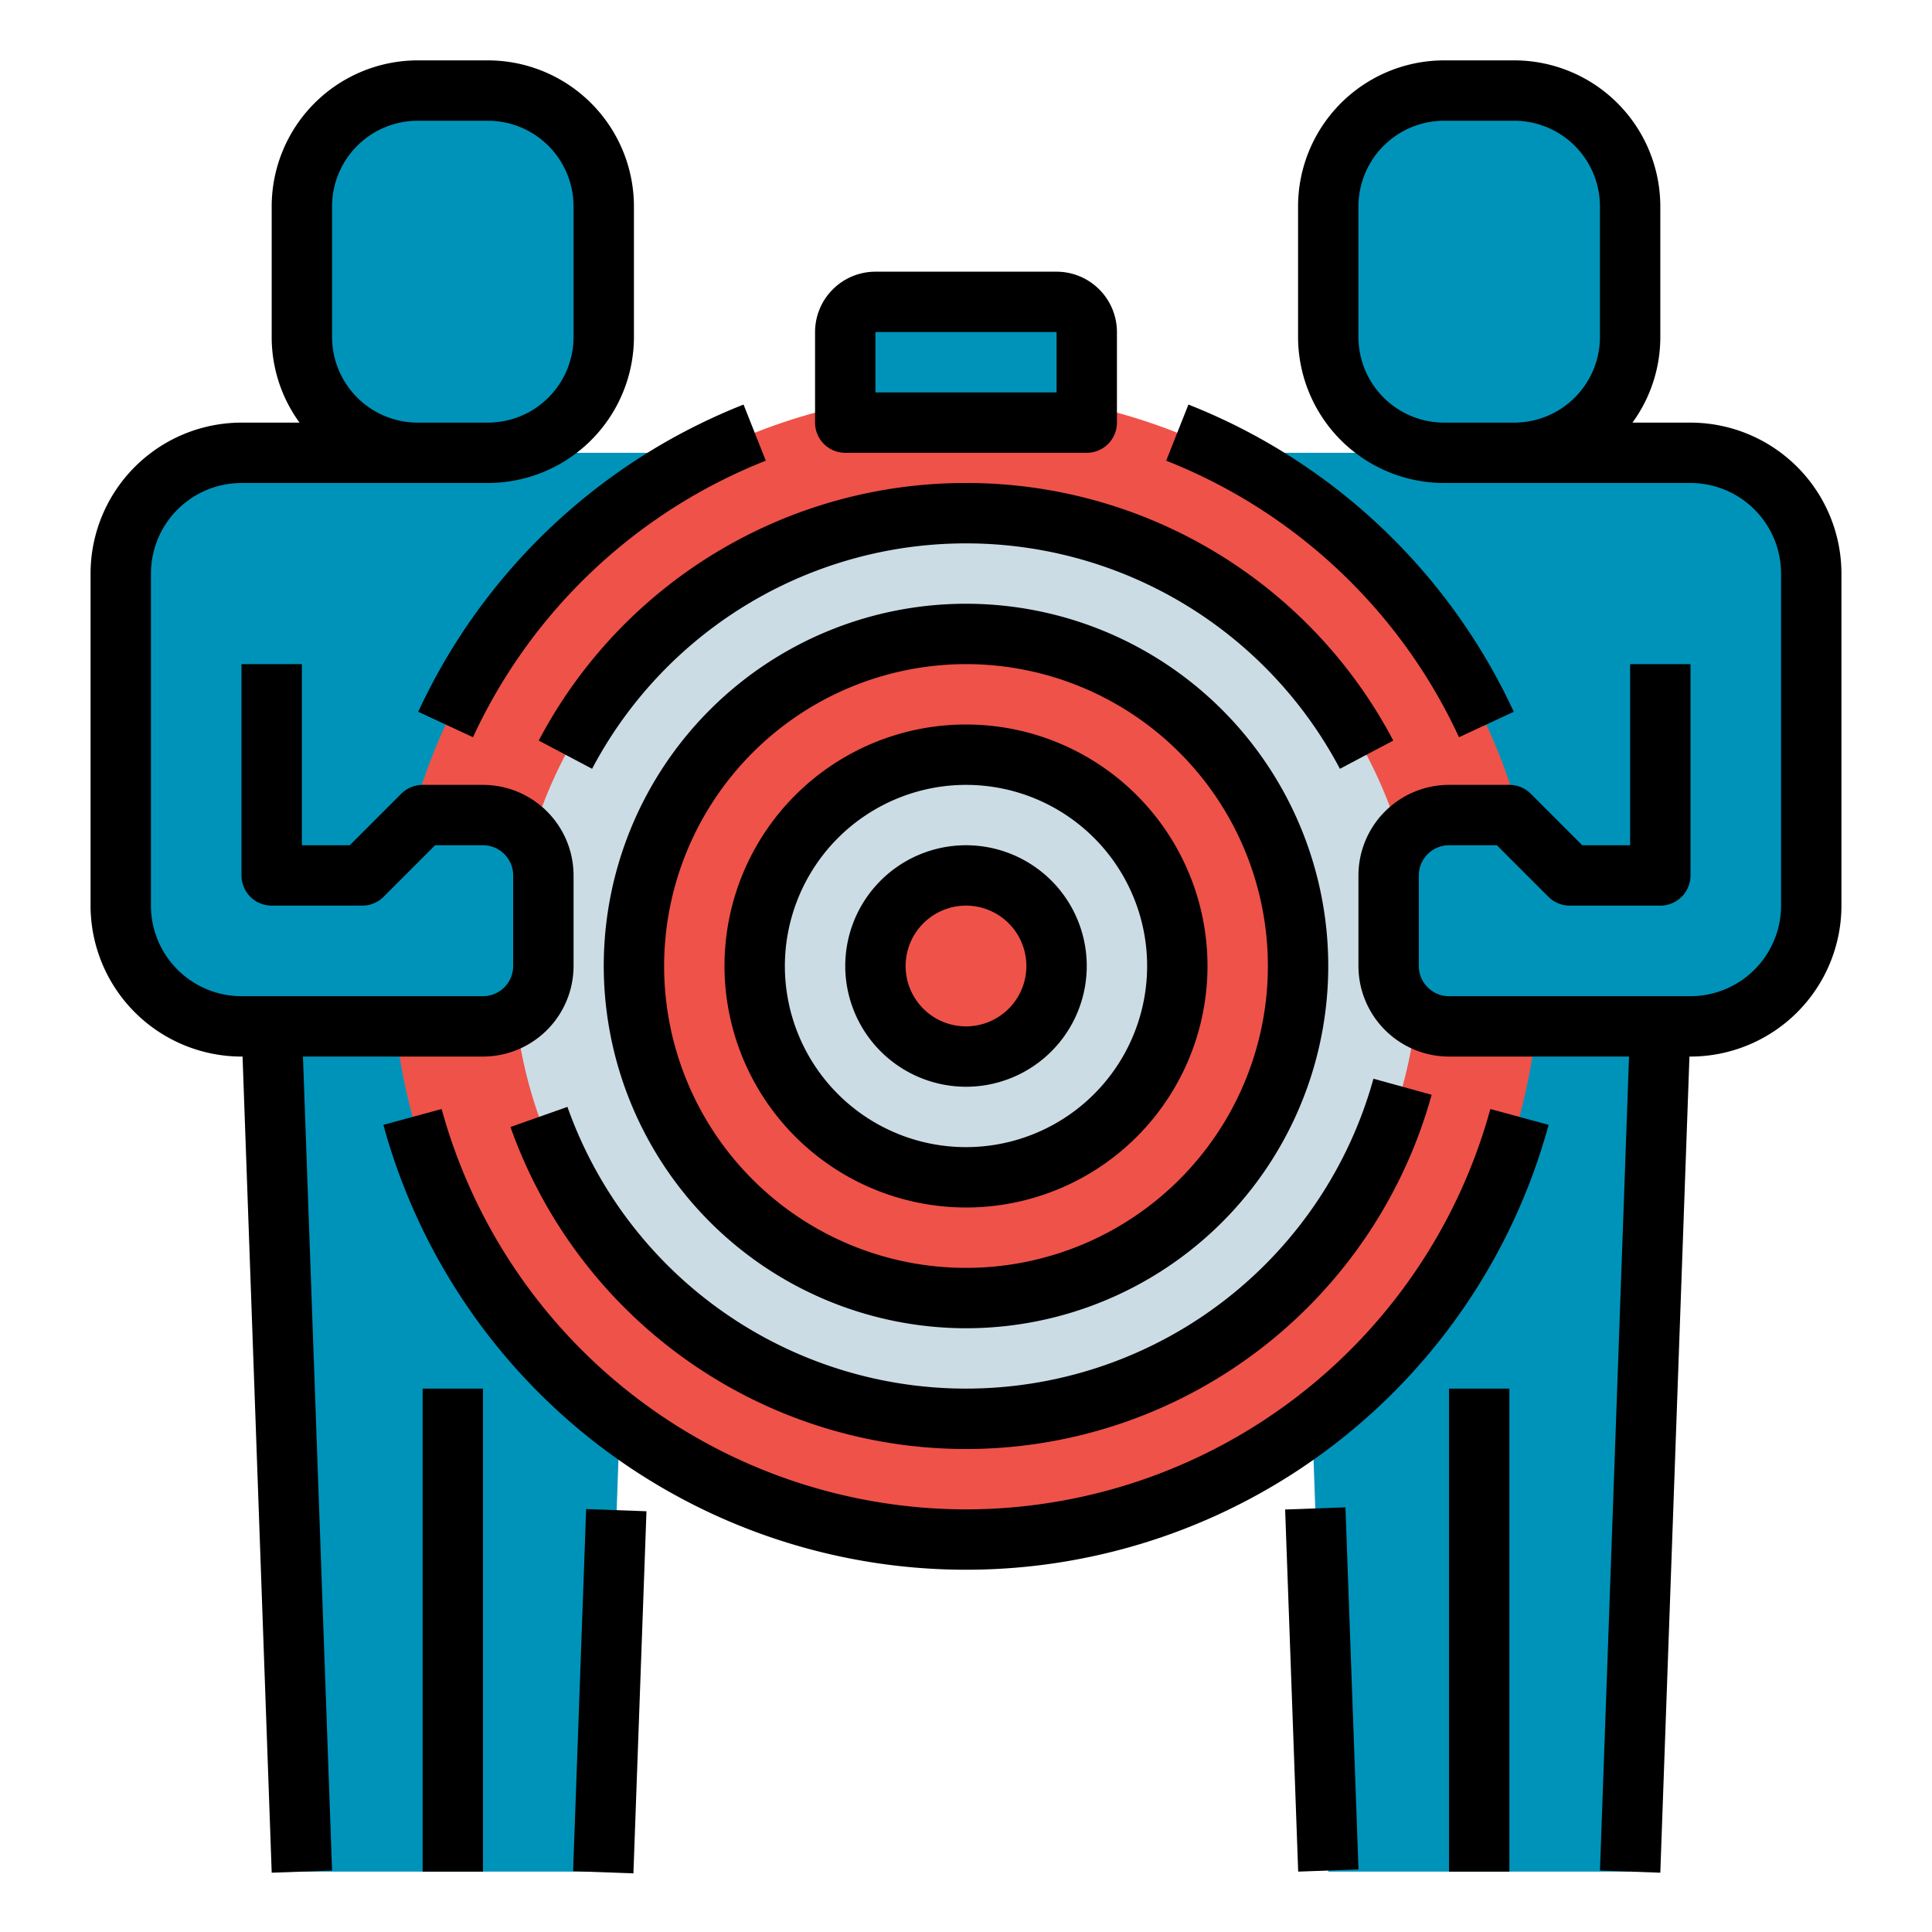 <svg xmlns="http://www.w3.org/2000/svg" height="512" viewBox="0 0 512 512" width="512"><g id="FilledOutline"><g fill="#0093ba"><path d="m304 120h144a32 32 0 0 1 32 32v88a32 32 0 0 1 -32 32h-8l-8 224h-80l-8-224z"></path><rect height="96" rx="30.695" transform="matrix(-1 0 0 -1 784 144)" width="80" x="352" y="24"></rect><path d="m208 120h-144a32 32 0 0 0 -32 32v88a32 32 0 0 0 32 32h8l8 224h80l8-224z"></path></g><circle cx="256" cy="256" fill="#ef5249" r="152"></circle><circle cx="256" cy="256" fill="#ccdce5" r="120"></circle><circle cx="256" cy="256" fill="#ef5249" r="88"></circle><rect fill="#0093ba" height="96" rx="30.695" width="80" x="80" y="24"></rect><circle cx="256" cy="256" fill="#ccdce5" r="56"></circle><path d="m248 64h24a0 0 0 0 1 0 0v64a0 0 0 0 1 0 0h-24a8 8 0 0 1 -8-8v-48a8 8 0 0 1 8-8z" fill="#0093ba" transform="matrix(0 1 -1 0 352 -160)"></path><circle cx="256" cy="256" fill="#ef5249" r="24"></circle><path d="m72 232h24l16-16h16a16 16 0 0 1 16 16v24a16 16 0 0 1 -16 16h-56z" fill="#0093ba"></path><path d="m440 232h-24l-16-16h-16a16 16 0 0 0 -16 16v24a16 16 0 0 0 16 16h56z" fill="#0093ba"></path><path d="m128 280a24.027 24.027 0 0 0 24-24v-24a24.027 24.027 0 0 0 -24-24h-16a8 8 0 0 0 -5.657 2.343l-13.656 13.657h-12.687v-48h-16v56a8 8 0 0 0 8 8h24a8 8 0 0 0 5.657-2.343l13.656-13.657h12.687a8.009 8.009 0 0 1 8 8v24a8.009 8.009 0 0 1 -8 8h-64a24.027 24.027 0 0 1 -24-24v-88a24.027 24.027 0 0 1 24-24h65.306a38.738 38.738 0 0 0 38.694-38.695v-34.605a38.738 38.738 0 0 0 -38.694-38.7h-18.612a38.738 38.738 0 0 0 -38.694 38.7v34.61a38.474 38.474 0 0 0 7.383 22.69h-15.383a40.045 40.045 0 0 0 -40 40v88a40.045 40.045 0 0 0 40 40h.28l7.725 216.286 15.995-.572-7.709-215.714zm-40-190.695v-34.605a22.721 22.721 0 0 1 22.694-22.7h18.612a22.721 22.721 0 0 1 22.694 22.7v34.61a22.721 22.721 0 0 1 -22.694 22.69h-18.612a22.721 22.721 0 0 1 -22.694-22.695z"></path><path d="m113.684 440h96.061v16h-96.061z" transform="matrix(.036 -.999 .999 .036 -291.774 593.616)"></path><path d="m112 368h16v128h-16z"></path><path d="m448 112h-15.383a38.474 38.474 0 0 0 7.383-22.695v-34.605a38.738 38.738 0 0 0 -38.694-38.7h-18.612a38.738 38.738 0 0 0 -38.694 38.7v34.61a38.738 38.738 0 0 0 38.694 38.69h65.306a24.027 24.027 0 0 1 24 24v88a24.027 24.027 0 0 1 -24 24h-64a8.009 8.009 0 0 1 -8-8v-24a8.009 8.009 0 0 1 8-8h12.687l13.656 13.657a8 8 0 0 0 5.657 2.343h24a8 8 0 0 0 8-8v-56h-16v48h-12.687l-13.656-13.657a8 8 0 0 0 -5.657-2.343h-16a24.027 24.027 0 0 0 -24 24v24a24.027 24.027 0 0 0 24 24h47.709l-7.7 215.714 15.99.572 7.721-216.286h.28a40.045 40.045 0 0 0 40-40v-88a40.045 40.045 0 0 0 -40-40zm-48 0h-17.306a22.721 22.721 0 0 1 -22.694-22.695v-34.605a22.721 22.721 0 0 1 22.694-22.7h18.612a22.721 22.721 0 0 1 22.694 22.7v34.61a22.721 22.721 0 0 1 -22.694 22.69z"></path><path d="m342.285 399.969h16v96.061h-16z" transform="matrix(.999 -.036 .036 .999 -15.767 12.788)"></path><path d="m384 368h16v128h-16z"></path><path d="m256 320a64 64 0 1 0 -64-64 64.072 64.072 0 0 0 64 64zm0-112a48 48 0 1 1 -48 48 48.054 48.054 0 0 1 48-48z"></path><path d="m224 120h64a8 8 0 0 0 8-8v-24a16.019 16.019 0 0 0 -16-16h-48a16.019 16.019 0 0 0 -16 16v24a8 8 0 0 0 8 8zm8-32h48v16h-48z"></path><path d="m135.285 298.666a128.045 128.045 0 0 0 244.115-8.538l-15.423-4.256a112.045 112.045 0 0 1 -213.6 7.462z"></path><path d="m256 128a127.8 127.8 0 0 0 -113.231 68.261l14.144 7.478a112.046 112.046 0 0 1 198.174 0l14.144-7.478a127.8 127.8 0 0 0 -113.231-68.261z"></path><path d="m256 352a96 96 0 1 0 -96-96 96.108 96.108 0 0 0 96 96zm0-176a80 80 0 1 1 -80 80 80.091 80.091 0 0 1 80-80z"></path><path d="m256 288a32 32 0 1 0 -32-32 32.036 32.036 0 0 0 32 32zm0-48a16 16 0 1 1 -16 16 16.019 16.019 0 0 1 16-16z"></path><path d="m256 400a144.259 144.259 0 0 1 -138.962-106.1l-15.438 4.2a160.051 160.051 0 0 0 308.8 0l-15.439-4.2a144.259 144.259 0 0 1 -138.961 106.1z"></path><path d="m386.654 195.372 14.51-6.744a159.582 159.582 0 0 0 -86.216-81.416l-5.9 14.873a143.642 143.642 0 0 1 77.606 73.287z"></path><path d="m110.836 188.628 14.51 6.744a143.642 143.642 0 0 1 77.6-73.287l-5.9-14.873a159.582 159.582 0 0 0 -86.21 81.416z"></path></g></svg>
